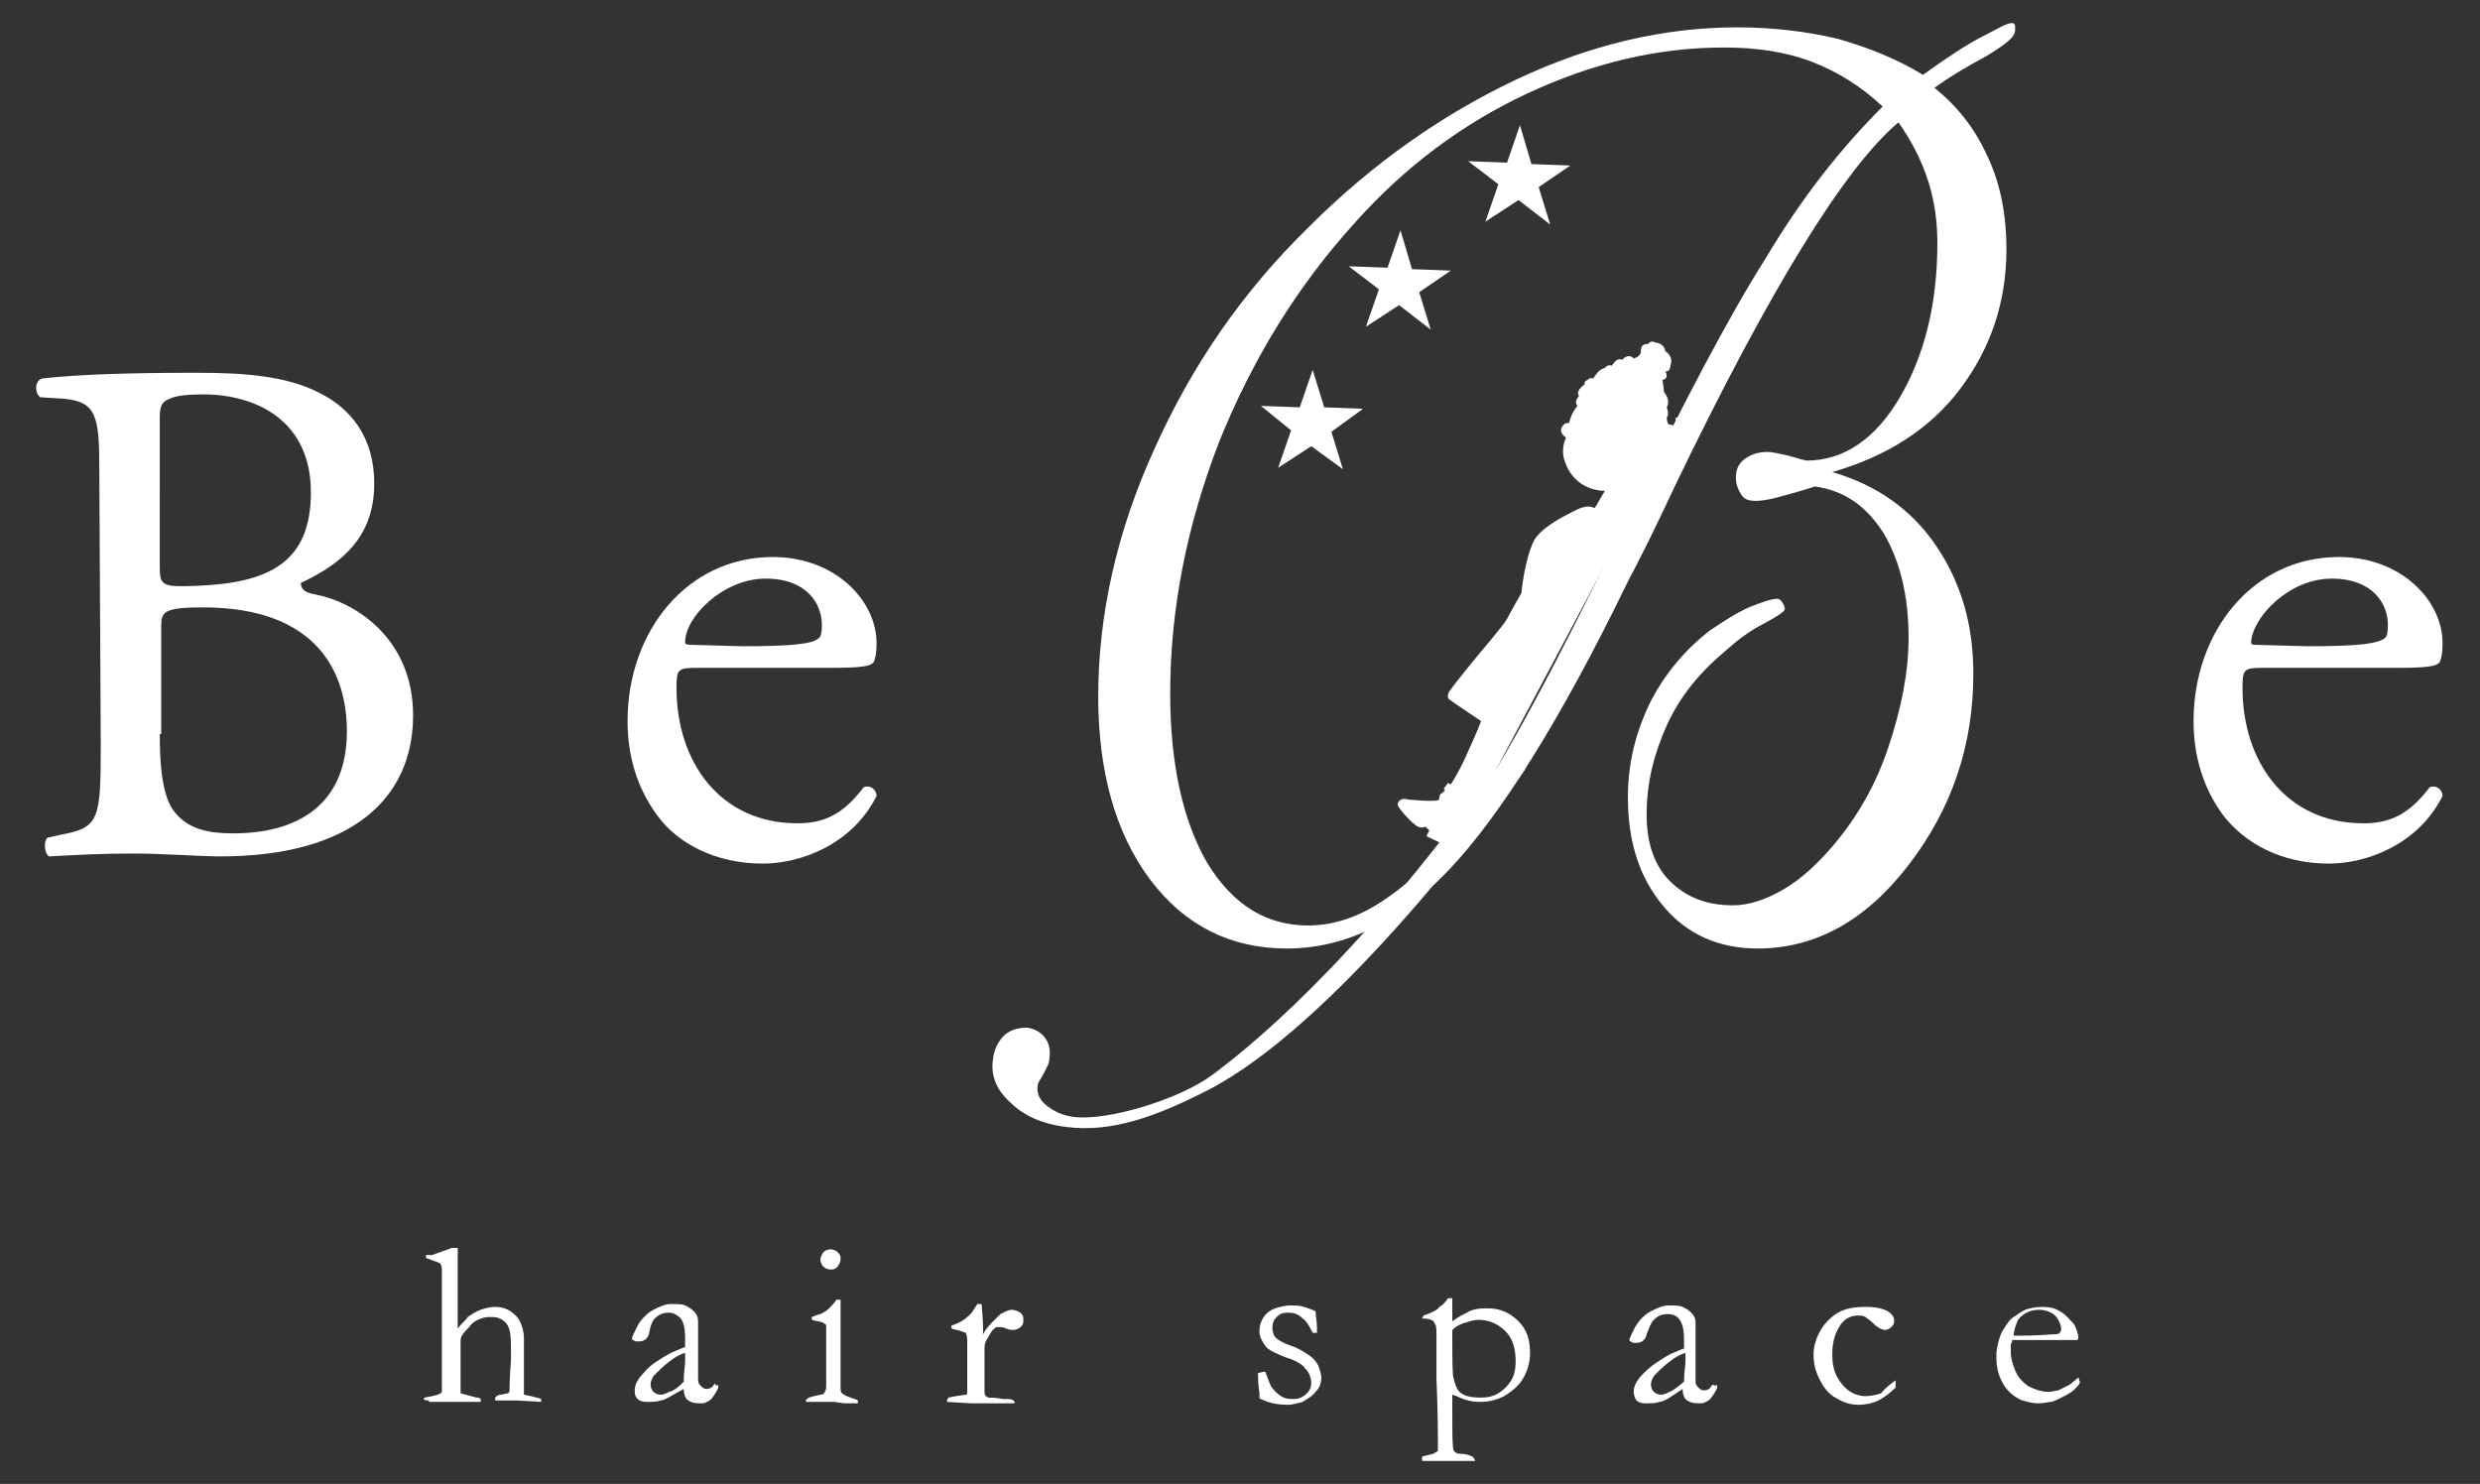 <?xml version="1.0" encoding="utf-8"?>
<!-- Generator: Adobe Illustrator 21.0.0, SVG Export Plug-In . SVG Version: 6.00 Build 0)  -->
<svg version="1.1" id="レイヤー_1" xmlns="http://www.w3.org/2000/svg" xmlns:xlink="http://www.w3.org/1999/xlink" x="0px"
	 y="0px" viewBox="0 0 172.3 103.1" style="enable-background:new 0 0 172.3 103.1;" xml:space="preserve">
<rect x="0" y="0" width="172.3" height="103.1" fill="#333333" stroke="none"/>
<style type="text/css">
	.st0{display:none;}
	.st1{display:inline;fill:#8F7A62;}
	.st2{display:inline;fill:#957E67;}
	.st3{display:inline;fill:#907A62;}
	.st4{display:inline;fill:#BE955B;}
	.st5{display:inline;fill:#BF965A;}
	.st6{display:inline;fill:#BD9558;}
	.st7{display:inline;fill:#CFB998;}
	.st8{display:inline;fill:#C5B08A;}
	.st9{fill:#FFFFFF;}
</style>
<g id="レイヤー_1_1_" class="st0">
	<path class="st1" d="M1637.6,4.7c-3.9-6-9.6-1.6-14,0.5c-18.8,9.1-36.2,20.6-53,32.9c-6.6,4.8-11.4,5-18.5,0.8
		c-14.4-8.6-29.9-15.2-46-20c-84.5-25.3-168.5-19.2-247.8,15.3c-206.4,89.8-337,243.1-374.7,468.3c-9.4,56.2-6.6,113.3,15.8,167.2
		c23.2,55.7,61.8,92.8,124.9,98.6c23.3,2.1,45.6-3.6,69-9.7c-1.2,2.9-1.5,4.7-2.5,5.9c-36,40.2-74.2,78.2-118.4,109.2
		c-31.7,22.3-68.2,34.2-107.4,34.4c-29.2,0.2-38.3-13.8-27.2-39.7c4.1-9.6,3.1-18.2-3-26.1c-6-7.8-15-8.6-23.7-6.7
		c-10.5,2.3-17.1,9.8-19.1,20.2c-2.6,13.7-0.1,26.4,9.9,37c20.5,21.8,47,26.1,74.8,24.4c28.7-1.8,55-12.5,80.7-24.8
		c58-27.7,103.1-71.6,147.2-117c69.3-71.2,130.6-147.9,176.6-236.9c48.5-94,91.2-191,142.8-283.4c30.8-55.1,61.4-110.2,104.4-157.2
		c13.2-14.4,13.5-14.1,23.6,3.1c24.3,41.5,24.4,86.1,16.5,131.3c-6.8,39.3-20.3,76.1-50,104.6c-19.5,18.8-41.9,28.5-69.4,18.9
		c-8.8-3.1-17.8-4.3-27.2-1c-12.9,4.6-16.2,14-14.3,26.1c1.9,12.5,10.7,15.6,21.8,13.9c9.7-1.5,19.8-2.2,28.8-5.8
		c19.5-7.8,35-0.4,49.6,10.7c17.7,13.4,28.3,32,34.4,53c11.4,39.4,10.1,79-0.3,118.2c-15.5,58.4-42,110.3-93.9,145.2
		c-25.5,17.1-53.1,19.8-80.5,4.9c-26.5-14.4-34.5-39.5-33.6-67.7c1.7-53.4,24.8-96.5,65-131.1c13.2-11.4,28-20.4,43.3-28.7
		c4.2-2.3,7.6-5.9,5.2-11.4s-7.3-5-11.9-4.1c-3.4,0.7-6.6,2.2-9.8,3.4c-65.7,25.9-108.6,89-107.7,159.6
		c0.5,41.4,10.9,79.4,45.2,106.3c39.4,30.9,101.4,28.5,146.9-7.2c70.5-55.4,100.1-129.9,94.4-218.2c-4.2-65.2-35.5-113.7-95.7-141.8
		c-4.4-2-8.8-3.8-16.2-7c68.7-25.1,117.2-66.6,133.8-137c16.3-69.2,2-130.7-51.4-180.5c17.5-15.5,39.8-22.4,57.4-36.5
		C1636.9,15.7,1641.6,10.8,1637.6,4.7z M1521.2,79.1c-65.1,67.9-112.1,148.2-155,231c-3.6,6.9-7.5,13.6-11.2,20.4
		c-2.1-14.8-10.8-28-1.5-42.2c5.1-7.7-2-14.5-8.2-18.6c-5.7-3.8-12.3-3.8-15.9,3.8c-2.5,5.2-7.6,3.9-11.7,5.4
		c-19.8,7.1-38.3,15.7-42.8,39.8c-2.2,11.8-13.3,19.9-11.2,34.7c2.3,15.9,7.5,27.4,22.3,34c3.4,1.5,9,0.9,8.5,6.6
		c-0.4,4.3-3.6,6.6-8.2,7.6c-34.2,7.2-53,27.3-54.8,63.3c-0.7,14.7-10.3,26.8-19.1,38.2c-11.3,14.6-23.1,28.9-34.8,43.3
		c-7.1,8.7-8.4,16.7,3.7,21.9c15.5,6.6,16.3,16.5,8.4,29.8c-4.4,7.4-6.7,16.2-11.6,23.2c-8.6,12.2-16,27.3-35.9,21.5
		c-3.6-1-8.8-0.5-11.1,3.2c-2.7,4.5,2.2,7.1,4.3,10.2c1.3,1.9,2.7,3.8,4.3,5.4c23.6,22.2,24.5,23.1-0.3,45.9
		c-29.3,27-62.3,46.3-104.8,37.8c-29.4-5.8-49-24.5-63.9-49.1c-23.6-38.8-30.7-82.2-31.4-126.4c-2-122.7,32.3-235,100.4-336.8
		c64.5-96.4,149.6-166.4,263.4-197c49-13.2,98.8-18.7,149-6c25,6.3,47.4,18,67.5,34.3C1525.4,69,1527.7,72.2,1521.2,79.1z"/>
	<path class="st2" d="M1260.2,529.5c-11,21.8-21.9,43.7-32.9,65.5c-1.5-0.7-3-1.5-4.4-2.2c9.7-22.5,19-45.2,33.3-65.4
		C1257.5,528.1,1258.9,528.8,1260.2,529.5z"/>
	<path class="st1" d="M312.5,569.8c-0.7-46.3-28.1-79.1-79.1-95c-3.8-1.2-9.2-0.9-10.2-5.3c-1.4-6.3,5.3-6.7,8.9-8.6
		c21.1-11.2,38.3-25.9,46-49.5c17.5-54-13.7-103.7-74.3-113.9c-62.6-10.6-125.7-5.3-188.7-1.9c-1.7,0.1-3.4,0.6-5.1,0.8
		c-4.6,0.6-7.5,2.8-7.5,7.8c0,4.9,2.8,7.4,7.3,8.1c4,0.7,8,1.3,12,1.7c23.1,2.5,30,8.3,30.4,31.3c0.8,46.3,0.2,92.5,0.2,138.8
		c0,52,0.4,104.1-0.2,156.1c-0.3,22.7-6.9,29.1-29,34.3c-6.1,1.4-16-0.9-15.4,9.6c0.7,11.6,10.8,8.6,17.6,8.1
		c36.4-2.8,72.8-1.8,109.2,0c34.2,1.7,68.2-0.8,101-12.2C287.9,661.9,313.4,625.5,312.5,569.8z M117.7,312.8
		c67.1-18.6,123.1,33.4,108.3,101c-6.9,31.8-30.1,48.9-72.1,53.1c-6.3,0.6-12.7,0.6-19,0.9c-30.8,0.6-30.8,0.6-30.8-30.8
		c0-35.2,0.3-70.5-0.1-105.7C103.9,320.9,107.5,315.6,117.7,312.8z M250,627.4c-7.3,16.6-19.5,28.4-36,35.8
		c-10.1,4.6-20.7,7.3-31.7,8.5c-57.4,6.5-77.9-11.7-78.3-69.4c-0.1-14.4,0-28.9,0-43.4c0-18.5,0.3-37-0.1-55.5
		c-0.2-10.3,4.6-15.1,14.2-15.5c23.7-1,47.3-1.5,70.4,5.6C244.9,511,273.7,573.3,250,627.4z"/>
	<path class="st3" d="M695.4,637.7c-8.6-8.6-12.8,3-17.5,7.4c-16.7,15.8-36,21.9-58.8,18.7c-63.9-8.9-86.8-64-87.1-113.8
		c-0.1-10.3,5.9-13.6,15.8-13.4c21.4,0.5,43.2,0.2,64.2,0.2v-0.1c22,0,44-0.5,66,0.2c15.5,0.5,20.9-7,19.8-21.1
		c-1.5-20.6-9.5-38-26-50.9c-27.2-21.2-58-25-90.2-16.1c-71.6,19.6-111.2,107.8-81.9,181.6c16.6,41.8,48.1,64.1,92.2,68.1
		c39.4,3.5,72.9-9.5,97.7-41.3C693.9,651.8,702.3,644.7,695.4,637.7z M542.8,502.9c13.3-29.1,53.5-46.7,83.2-36.1
		c10.9,3.9,19,10.6,22.8,21.8c6,18,0.9,25.9-18.2,27.3c-16.1,1.2-32.2,1.8-48.2,2.7c0-0.2,0-0.5,0-0.7c-9.8,0-19.6-0.3-29.4,0.1
		C541,518.6,537.5,514.5,542.8,502.9z"/>
	<path class="st3" d="M1989.5,636.6c-7.7-5.9-11.2,2.7-15.1,6.8c-17,17.7-37.3,23.5-61.5,20.2c-60.4-8.4-85.6-62.1-85.7-113.3
		c0-10.8,5.5-13.8,15.3-13.7c22,0.3,44,0.1,66,0.1c21.4,0,42.8-0.5,64.2,0.2c16.5,0.6,21.7-7.7,20.3-22.5
		c-2-21.3-11.2-39.1-28.6-51.4c-36.5-25.6-75.3-24.5-113-4.1c-50.8,27.5-75.5,90.5-62.5,153.1c8.9,42.9,41.7,76.8,82.5,84.1
		c46.3,8.4,86-2.7,115.1-41.8C1990.4,649.3,1997.9,643.1,1989.5,636.6z M1836.5,505.8c11.2-29.5,53.6-49.7,83.4-39.3
		c9.7,3.4,17.3,9.1,22,18.2c9.7,18.6,3.7,29.8-17,31.3c-16.1,1.2-32.2,1.9-48.3,2.8c0-0.3,0-0.5,0-0.8c-10.4,0-20.8-0.2-31.1,0.1
		C1836.1,518.3,1832.8,515.5,1836.5,505.8z"/>
	<path class="st4" d="M1189.4,120.1c23.7,5.1,34.3-7.1,40-29.8c4.1,24,14.6,36.7,41.6,30c-22.5,10.5-29.1,24.9-19.6,48.3
		c-17-20-32.3-16.6-47.7,0.4c-3.4-12.5,8.3-21.1,4.2-29.4C1204.1,132,1195.7,126.6,1189.4,120.1z"/>
	<path class="st5" d="M1058.3,291.3c3.7,24.5,15.2,35.4,40.8,30.4c-20,11.3-30.7,24.7-16.8,48.1c-16.3-12.3-31.6-23-50.2-1.1
		c9.7-22,5.4-37.2-16.1-48.5C1042.2,325.7,1053.9,314.5,1058.3,291.3z"/>
	<path class="st6" d="M1104.1,248.4c0-1.2-0.4-2.6,0.2-3.4c10-16.4,3.9-27.2-11.6-35.2c-1.2-0.6-1.8-2.6-4.8-7
		c24.2,5.9,38.7-1.6,42.1-26.9c5.7,20.2,11.9,37.8,38.8,29c-4.3,14.4-28.7,14.1-19.1,33c2.4,10.2,1.5,11.6-6.7,10.2
		c-10.8-12.9-21.6-7.5-32.3,0.1C1108.6,250.3,1106.4,250.5,1104.1,248.4z"/>
	<path class="st7" d="M1143,248.1c7.8,0.2,5.9-5.9,6.7-10.2c4.2,4.9,4.8,10.5,4.2,16.7C1148.4,254.7,1145.2,252.2,1143,248.1z"/>
	<path class="st8" d="M1104.1,248.4c2.2-0.1,4.4-0.1,6.6-0.2c-1.2,4.1-3.6,7.4-8.1,5.3C1100.5,252.5,1102.3,249.8,1104.1,248.4z"/>
</g>
<g id="レイヤー_2">
	<g>
		<g>
			<g>
				<path class="st9" d="M29.5,97.1c0.6-0.1,1-0.2,1.1-0.3c0.1,0,0.1-0.1,0.1-0.3l0-0.5l0-0.9l0-2.4l0-0.9v-0.6l0-0.8
					c0-1.2,0-1.9,0-2.2c0-0.2-0.1-0.4-0.1-0.4c-0.1-0.1-0.5-0.2-1-0.4v0c0,0,0-0.1,0-0.2c0.1,0,0.2,0,0.2,0c0.1,0,0.1,0,0.2,0
					c0.6-0.2,1.1-0.4,1.4-0.5h0.4c0,0.2,0,0.6,0,1.4l0,1l0,1.3l0,1.6c0,0.1,0,0.2,0,0.3c0.3-0.4,0.6-0.6,0.7-0.8
					c0.3-0.2,0.6-0.4,0.9-0.5c0.3-0.1,0.6-0.2,1-0.2c0.7,0,1.2,0.3,1.6,0.8c0.2,0.3,0.4,0.8,0.4,1.4l0,0.8l0,0.5l0,0.8
					c0,0.6,0,1,0,1.2c0,0.1,0,0.3,0,0.6l0.5,0.1c0.3,0.1,0.5,0.1,0.7,0.2l0,0.2l-1.7-0.1c-0.1,0-0.4,0-0.8,0c-0.3,0-0.4,0-0.5,0
					h-0.2c0-0.1,0-0.1,0-0.1v-0.1c0.1-0.1,0.2-0.2,0.4-0.2l0.5-0.1c0.1-0.1,0.1-0.1,0.1-0.2c0-0.1,0-0.8,0.1-2.1l0-0.6
					c0-0.6,0-1.1-0.1-1.5c-0.1-0.3-0.2-0.5-0.5-0.7c-0.3-0.2-0.6-0.2-0.9-0.2c-0.3,0-0.6,0.1-0.8,0.2c-0.2,0.1-0.4,0.2-0.6,0.5
					c-0.2,0.2-0.4,0.4-0.5,0.6c-0.1,0.1-0.1,0.3-0.1,0.5l0,0.6l0,0.6c0,0,0,0.4,0,1l0,0.5l0,0.6c0,0.1,0,0.1,0,0.2l1.1,0.3
					c0.1,0,0.2,0,0.3,0.1l0,0.1c0,0,0,0.1,0,0.1c-0.2,0-0.3,0-0.4,0l-0.6,0l-1.4,0l-1,0c-0.1,0-0.1,0-0.2,0l0-0.1
					C29.4,97.3,29.4,97.2,29.5,97.1z"/>
				<path class="st9" d="M49.9,96.2c0,0.1,0,0.1,0,0.2c0,0.1-0.1,0.2-0.2,0.4c-0.2,0.3-0.3,0.5-0.6,0.6c-0.1,0.1-0.3,0.1-0.5,0.1
					c-0.4,0-0.7-0.1-0.9-0.3c-0.1-0.1-0.2-0.4-0.2-0.7L46.6,97c-0.3,0.2-0.6,0.3-0.7,0.3c-0.3,0.1-0.6,0.1-1,0.1
					c-0.3,0-0.5-0.1-0.6-0.2c-0.2-0.2-0.2-0.4-0.2-0.6c0-0.4,0.2-0.8,0.7-1.3c0.4-0.5,1.1-0.9,1.8-1.3c0.5-0.2,0.9-0.4,1-0.4
					c0-0.2,0-0.4,0-0.6c0-0.7-0.1-1.1-0.3-1.4c-0.2-0.2-0.5-0.4-0.8-0.4c-0.4,0-0.7,0.1-1,0.4c-0.2,0.2-0.3,0.5-0.4,1
					c0,0.1-0.1,0.3-0.2,0.4c-0.2,0.2-0.4,0.2-0.6,0.2c-0.1,0-0.2,0-0.3-0.1c-0.1,0-0.1-0.1-0.1-0.1c0-0.1,0.2-0.5,0.4-0.9
					s0.7-0.9,1.1-1.1c0.4-0.2,0.8-0.4,1.2-0.4c0.5,0,0.8,0,1,0.1c0.2,0.1,0.4,0.2,0.6,0.4c0.2,0.2,0.3,0.4,0.3,0.7
					c0,0.1,0,0.5,0,1.3l0,1.3l0,0.9c0,0.1,0,0.2,0,0.3c0,0.2,0,0.3,0,0.3c0,0.2,0.1,0.3,0.2,0.4c0.1,0.1,0.2,0.2,0.4,0.2
					c0.2,0,0.4-0.1,0.5-0.3l0.1-0.1C49.7,96.3,49.8,96.3,49.9,96.2z M47.5,96c0-0.7,0.1-1.1,0.1-1.4c0-0.1,0-0.3,0-0.6
					c-0.4,0.1-0.7,0.3-1.1,0.6s-0.7,0.6-1,0.9c-0.2,0.2-0.3,0.5-0.3,0.7c0,0.2,0.1,0.4,0.2,0.5c0.1,0.1,0.3,0.2,0.5,0.2
					c0.2,0,0.4-0.1,0.6-0.2C46.9,96.6,47.2,96.3,47.5,96z"/>
				<path class="st9" d="M56.4,91.7l0-0.2c0.3-0.1,0.5-0.2,0.6-0.2c0.2-0.1,0.4-0.2,0.6-0.4c0.2-0.2,0.4-0.4,0.5-0.6
					c0.1,0,0.1,0,0.2,0l0.1,0c0,0.2,0,0.4,0,0.6c0,0,0,0.2,0,0.4v0.4l0,2.3l0,2.4c0,0.2,0,0.3,0.1,0.4c0.1,0.1,0.3,0.2,0.6,0.3
					c0.2,0.1,0.4,0.1,0.5,0.2c0,0,0,0.1,0,0.1s0,0.1,0,0.1c-0.2,0-0.5,0-0.8,0c-0.4,0-0.7-0.1-0.9-0.1c-0.1,0-0.5,0-1.3,0
					c-0.2,0-0.3,0-0.5,0c0,0-0.1,0-0.1,0c0,0,0-0.1,0-0.1c0-0.1,0.1-0.1,0.2-0.2c0,0,0.3-0.1,0.8-0.2c0.2,0,0.3-0.1,0.3-0.2
					c0.1-0.1,0.1-0.3,0.1-0.5c0-0.4,0-1.5,0-3.4c0-0.4,0-0.6,0-0.7c0-0.1-0.1-0.1-0.2-0.2C57,91.8,56.7,91.8,56.4,91.7z M57,87.5
					c0-0.2,0.1-0.3,0.2-0.5c0.1-0.1,0.3-0.2,0.5-0.2c0.2,0,0.4,0.1,0.5,0.2c0.2,0.2,0.2,0.3,0.2,0.5s-0.1,0.3-0.2,0.5
					c-0.2,0.2-0.3,0.2-0.5,0.2s-0.4-0.1-0.5-0.2C57.1,87.9,57,87.7,57,87.5z"/>
				<path class="st9" d="M65.8,97.4l0-0.1c0,0,0-0.1,0.1-0.2l0.5-0.1l0.7-0.1c0.1,0,0.1-0.1,0.1-0.1c0-0.1,0-0.3,0-0.6
					c0-1.8,0-2.8,0-3.1c0-0.3-0.1-0.5-0.1-0.5s-0.3-0.1-0.6-0.2c-0.2,0-0.3-0.1-0.4-0.1l0-0.2c0.6-0.2,0.9-0.4,1.1-0.6
					c0.3-0.2,0.5-0.6,0.7-0.9l0.3,0c0,0.3,0.1,0.9,0.1,1.8l0,0.1c0,0,0,0.1,0,0.2c0.2-0.4,0.5-0.7,0.8-1l0.2-0.2
					c0.1-0.1,0.2-0.2,0.2-0.2c0.4-0.2,0.6-0.3,0.8-0.3c0.2,0,0.4,0.1,0.6,0.2c0.2,0.2,0.2,0.3,0.2,0.6c0,0.2-0.1,0.3-0.2,0.4
					c-0.1,0.1-0.3,0.2-0.5,0.2c-0.1,0-0.3,0-0.5-0.1c-0.2-0.1-0.4-0.1-0.5-0.1c-0.2,0-0.2,0-0.3,0.1c-0.2,0.1-0.3,0.4-0.5,0.7
					c-0.2,0.3-0.2,0.5-0.2,0.7l0,1.3l0,1.6c0,0.2,0,0.3,0.1,0.4c0,0,0.1,0.1,0.2,0.1c0.6,0,0.9,0.1,1,0.1c0.1,0,0.1,0,0.2,0
					c0.2,0,0.4,0,0.5,0.1c0,0,0.1,0.1,0.1,0.1c0,0,0,0.1-0.1,0.1l-0.9,0l-0.3,0l-0.5,0h-0.8l-0.4,0L65.8,97.4z"/>
				<path class="st9" d="M87.9,95.3c0.2,0.5,0.3,0.8,0.4,1c0.2,0.3,0.4,0.5,0.7,0.7c0.3,0.2,0.6,0.2,0.9,0.2c0.3,0,0.6-0.1,0.9-0.4
					c0.2-0.2,0.3-0.4,0.3-0.7c0-0.3-0.1-0.7-0.4-1c-0.2-0.3-0.7-0.6-1.4-0.8c-0.7-0.3-1.2-0.5-1.4-0.8c-0.2-0.3-0.4-0.6-0.4-1
					c0-0.4,0.1-0.7,0.3-1c0.2-0.3,0.5-0.5,0.8-0.6c0.3-0.1,0.7-0.2,1-0.2c0.4,0,0.7,0,1,0.1s0.6,0.2,0.8,0.3c0,0.3,0.1,0.7,0.1,1.2
					l0,0.3c-0.1,0-0.1,0-0.2,0h-0.1c-0.2-0.4-0.4-0.8-0.7-1c-0.3-0.3-0.6-0.4-1-0.4s-0.6,0.1-0.8,0.3c-0.2,0.2-0.3,0.4-0.3,0.8
					c0,0.2,0.1,0.5,0.2,0.6c0.2,0.2,0.5,0.4,1.1,0.6c0.6,0.2,1,0.5,1.3,0.7c0.3,0.2,0.5,0.5,0.6,0.7c0.1,0.3,0.2,0.6,0.2,0.8
					c0,0.4-0.1,0.7-0.4,1c-0.2,0.3-0.6,0.5-0.9,0.7c-0.4,0.1-0.7,0.2-1,0.2c-0.7,0-1.3-0.1-1.9-0.4c-0.1,0-0.1-0.1-0.1-0.2
					c0,0,0-0.1,0-0.2c-0.1-0.7-0.1-1.1-0.1-1.3c0-0.1,0-0.1,0-0.1C87.8,95.3,87.8,95.3,87.9,95.3z"/>
				<path class="st9" d="M98.8,101.5c0-0.1,0-0.1,0-0.2c0,0,0-0.1,0-0.1l0.8-0.2c0.1-0.1,0.2-0.1,0.3-0.2c0-0.1,0-0.2,0-0.3
					c0-0.8,0-2.4-0.1-4.7l0-2.9c0-0.5,0-0.8-0.1-0.9c0-0.1-0.1-0.1-0.1-0.2c-0.1-0.1-0.4-0.2-0.8-0.2l0.1-0.2c0.6-0.2,1-0.4,1.1-0.6
					c0.2-0.1,0.4-0.3,0.6-0.6l0.1,0c0,0,0.1,0,0.2,0c0,0.3,0,0.6,0,0.7l0,0.9c0.4-0.3,0.8-0.5,1.2-0.7c0.4-0.2,0.9-0.2,1.3-0.2
					c0.8,0,1.5,0.3,2.1,0.9c0.6,0.6,0.8,1.3,0.8,2.2c0,0.7-0.2,1.3-0.5,1.8c-0.3,0.5-0.8,0.9-1.3,1.2c-0.6,0.3-1.1,0.4-1.7,0.4
					c-0.5,0-1-0.1-1.6-0.4c-0.1,0-0.2-0.1-0.3-0.1c0,0.4,0,0.8,0,1.1c0,1.6,0,2.6,0.1,2.8c0.1,0.1,0.2,0.2,0.4,0.2
					c0.4,0,0.7,0.1,0.9,0.2c0.1,0.1,0.1,0.1,0.2,0.3l-0.8,0l-0.7,0l-1.2,0L98.8,101.5z M100.9,92.4c0,0.1,0,0.1,0,0.2
					c0,1.9,0,3,0.1,3.2c0.1,0.4,0.2,0.7,0.4,0.9c0.3,0.3,0.8,0.4,1.5,0.4c0.7,0,1.2-0.2,1.7-0.7c0.5-0.5,0.7-1,0.7-1.8
					c0-0.9-0.2-1.6-0.7-2.1c-0.5-0.5-1.1-0.8-1.9-0.8c-0.3,0-0.6,0.1-0.9,0.2C101.4,92,101.1,92.2,100.9,92.4z"/>
				<path class="st9" d="M119.3,96.2c0,0.1,0,0.1,0,0.2c0,0.1-0.1,0.2-0.2,0.4c-0.2,0.3-0.3,0.5-0.6,0.6c-0.1,0.1-0.3,0.1-0.5,0.1
					c-0.4,0-0.7-0.1-0.9-0.3c-0.1-0.1-0.2-0.4-0.2-0.7l-0.9,0.6c-0.3,0.2-0.6,0.3-0.7,0.3c-0.3,0.1-0.6,0.1-1,0.1
					c-0.3,0-0.5-0.1-0.6-0.2s-0.2-0.4-0.2-0.6c0-0.4,0.2-0.8,0.7-1.3c0.5-0.5,1.1-0.9,1.8-1.3c0.5-0.2,0.9-0.4,1-0.4
					c0-0.2,0-0.4,0-0.6c0-0.7-0.1-1.1-0.3-1.4s-0.5-0.4-0.8-0.4c-0.4,0-0.7,0.1-1,0.4c-0.2,0.2-0.3,0.5-0.5,1c0,0.1-0.1,0.3-0.2,0.4
					c-0.2,0.2-0.4,0.2-0.6,0.2c-0.1,0-0.2,0-0.3-0.1c-0.1,0-0.1-0.1-0.1-0.1c0-0.1,0.2-0.5,0.4-0.9c0.3-0.5,0.7-0.9,1.1-1.1
					c0.4-0.2,0.8-0.4,1.2-0.4c0.5,0,0.8,0,1,0.1c0.2,0.1,0.4,0.2,0.6,0.4c0.2,0.2,0.3,0.4,0.3,0.7c0,0.1,0,0.5,0,1.3l0,1.3l0,0.9
					c0,0.1,0,0.2,0,0.3c0,0.2,0,0.3,0,0.3c0,0.2,0.1,0.3,0.2,0.4c0.1,0.1,0.2,0.2,0.4,0.2c0.2,0,0.4-0.1,0.5-0.3l0.1-0.1
					C119.2,96.3,119.2,96.3,119.3,96.2z M117,96c0-0.7,0.1-1.1,0.1-1.4c0-0.1,0-0.3,0-0.6c-0.4,0.1-0.7,0.3-1.1,0.6
					c-0.4,0.3-0.7,0.6-1,0.9c-0.2,0.2-0.3,0.5-0.3,0.7c0,0.2,0.1,0.4,0.2,0.5c0.1,0.1,0.3,0.2,0.5,0.2c0.2,0,0.4-0.1,0.6-0.2
					C116.3,96.6,116.6,96.3,117,96z"/>
				<path class="st9" d="M131.7,95.9v0.5c-0.4,0.4-0.8,0.7-1.2,0.9s-0.9,0.3-1.4,0.3c-0.6,0-1.1-0.2-1.6-0.5
					c-0.5-0.3-0.8-0.7-1.1-1.3c-0.3-0.6-0.4-1.1-0.4-1.7c0-0.6,0.2-1.2,0.5-1.7c0.3-0.5,0.7-0.9,1.2-1.2c0.5-0.3,1.2-0.4,1.9-0.4
					c0.7,0,1.3,0.1,1.7,0.4c0.2,0.2,0.3,0.3,0.3,0.6c0,0.2-0.1,0.3-0.2,0.4c-0.1,0.1-0.3,0.2-0.4,0.2c-0.3,0-0.6-0.2-0.9-0.5
					c-0.2-0.2-0.4-0.3-0.5-0.4c-0.2-0.1-0.3-0.1-0.5-0.1c-0.5,0-0.9,0.2-1.2,0.6c-0.4,0.6-0.6,1.2-0.6,2.1c0,0.9,0.2,1.5,0.7,2.1
					c0.4,0.5,1,0.8,1.6,0.8c0.4,0,0.8-0.1,1.1-0.2C130.9,96.5,131.3,96.2,131.7,95.9z"/>
				<path class="st9" d="M144.3,93.1l-3.2,0h-0.6c-0.2,0-0.5,0-0.7,0c0,0.2-0.1,0.3-0.1,0.3l0,0.1v0.1l0,0.4c0,0.3,0.1,0.7,0.3,1.2
					s0.5,0.8,0.9,1.1c0.4,0.2,0.9,0.4,1.4,0.4c0.3,0,0.6-0.1,0.7-0.1c0.2-0.1,0.4-0.2,0.8-0.4l0.6-0.5l0.1,0.3c0,0,0,0.1,0,0.1
					c-0.2,0.3-0.5,0.6-0.9,0.8c-0.4,0.2-0.7,0.4-1.1,0.5c-0.2,0-0.5,0.1-0.9,0.1c-0.4,0-0.7-0.1-1.1-0.2c-0.5-0.2-1-0.6-1.3-1.1
					s-0.5-1.1-0.5-1.9c0-0.2,0-0.5,0.1-0.9c0.1-0.4,0.2-0.8,0.5-1.2c0.2-0.3,0.3-0.5,0.6-0.7c0.3-0.2,0.6-0.4,0.8-0.5
					c0.3-0.1,0.7-0.2,1.2-0.2c0.5,0,0.9,0.1,1.2,0.3c0.4,0.2,0.7,0.6,1,0.9c0.2,0.4,0.3,0.7,0.3,1L144.3,93.1L144.3,93.1z
					 M139.9,92.8h0.4c0.3,0,1.1,0,2.4-0.1c0.2,0,0.3,0,0.4-0.1c0.1-0.1,0.1-0.2,0.1-0.3c0-0.2-0.1-0.4-0.2-0.6
					c-0.1-0.2-0.3-0.4-0.5-0.5c-0.2-0.1-0.5-0.2-0.8-0.2c-0.6,0-1.1,0.2-1.5,0.7C140,92.2,139.9,92.5,139.9,92.8z"/>
			</g>
			<g>
				<g>
					<path class="st9" d="M6.9,32.6c0-3.7-0.2-4.7-2.5-4.9l-1.6-0.1c-0.4-0.3-0.4-1.1,0.1-1.3C5.6,26,9,25.9,13.7,25.9
						c3.2,0,6.2,0.2,8.5,1.4c2.2,1.1,3.8,3.1,3.8,6.3c0,3.6-2.1,5.5-5.1,6.9c0,0.5,0.4,0.7,1,0.8c2.7,0.5,6.8,3,6.8,8.4
						c0,5.8-4.3,9.8-13.4,9.8c-1.5,0-3.9-0.2-6.1-0.2c-2.2,0-3.9,0.1-5.8,0.2c-0.3-0.2-0.4-1-0.1-1.3l0.9-0.2c2.7-0.5,2.8-1,2.8-6.3
						L6.9,32.6L6.9,32.6z M11.1,39.3c0,1.4,0.1,1.5,2.6,1.4c5.1-0.2,7.9-1.7,7.9-6.5c0-4.9-3.7-6.8-7.5-6.8c-1.1,0-1.9,0.1-2.3,0.3
						c-0.5,0.2-0.7,0.4-0.7,1.3L11.1,39.3L11.1,39.3z M11.1,51c0,1.8,0.1,4.4,1.1,5.5c1,1.2,2.5,1.4,4,1.4c4.5,0,7.9-2,7.9-7.1
						c0-4-2-8.6-10-8.6c-2.7,0-2.9,0.3-2.9,1.3V51z"/>
					<path class="st9" d="M48.4,46.4c-1.3,0-1.4,0.1-1.4,1.4c0,5.1,3,9.4,8.4,9.4c1.7,0,3.1-0.5,4.6-2.5c0.5-0.2,0.9,0.2,0.9,0.6
						c-1.7,3.4-5.3,4.7-7.9,4.7c-3.3,0-5.9-1.4-7.3-3.3c-1.5-2-2.1-4.3-2.1-6.6c0-6.2,4.1-11.4,10.1-11.4c4.3,0,7.2,3,7.2,6
						c0,0.7-0.1,1.1-0.2,1.3c-0.2,0.3-0.9,0.4-3,0.4L48.4,46.4L48.4,46.4z M51.6,44.9c3.7,0,4.8-0.2,5.2-0.5c0.2-0.1,0.3-0.3,0.3-1
						c0-1.4-1-3.2-3.9-3.2c-3,0-5.6,2.7-5.6,4.4c0,0.1,0,0.2,0.4,0.2L51.6,44.9L51.6,44.9z"/>
					<g>
						<path class="st9" d="M157.2,46.4c-1.3,0-1.4,0.1-1.4,1.4c0,5.1,3,9.4,8.4,9.4c1.7,0,3.1-0.5,4.6-2.5c0.5-0.2,0.9,0.2,0.9,0.6
							c-1.7,3.4-5.3,4.7-7.9,4.7c-3.3,0-5.8-1.4-7.3-3.3c-1.5-2-2.1-4.3-2.1-6.6c0-6.2,4.1-11.4,10.1-11.4c4.3,0,7.2,3,7.2,6
							c0,0.7-0.1,1.1-0.2,1.3c-0.2,0.3-0.9,0.4-3,0.4L157.2,46.4L157.2,46.4z M160.3,44.9c3.7,0,4.8-0.2,5.3-0.5
							c0.2-0.1,0.3-0.3,0.3-1c0-1.4-1-3.2-3.9-3.2c-3,0-5.5,2.7-5.6,4.4c0,0.1,0,0.2,0.3,0.2L160.3,44.9L160.3,44.9z"/>
					</g>
				</g>
			</g>
		</g>
		<g>
			<g>
				<path class="st9" d="M106.4,11.4l2.7,0.1v0l-2.2,1.5l0.8,2.6l0,0l-2.2-1.7l-2.3,1.5l0,0l0.9-2.6l-2.1-1.6v0l2.7,0.1l0.9-2.6h0
					L106.4,11.4z"/>
			</g>
			<g>
				<path class="st9" d="M98.1,18.7l2.7,0.1v0l-2.2,1.5l0.8,2.6l0,0l-2.2-1.7l-2.3,1.5l0,0l0.9-2.6l-2.1-1.6v0l2.7,0.1l0.9-2.6h0
					L98.1,18.7z"/>
			</g>
			<g>
				<path class="st9" d="M92,28.3l2.7,0.1v0L92.5,30l0.8,2.6l0,0L91.1,31l-2.3,1.5l0,0l0.9-2.6l-2.1-1.7v0l2.7,0.1l0.9-2.6h0
					L92,28.3z"/>
			</g>
		</g>
		<g>
			<g>
				<path class="st9" d="M131.9,8.5c-3.7,3.1-8.9,11.5-15.5,25.2c-1.4,3-2.5,5.2-3.3,6.7c-4.7,9.7-8.9,16.3-12.4,20
					c-3.5,3.7-7.3,5.5-11.3,5.5c-3.9,0-7.1-1.6-9.5-4.8c-2.4-3.2-3.6-7.5-3.6-12.7c0-5.7,1.3-11.5,3.9-17.2
					c2.6-5.8,6.1-10.9,10.7-15.4c4.5-4.5,9.4-7.9,14.5-10.3c5.1-2.4,10.2-3.6,15.3-3.6c2.5,0,4.9,0.3,7,0.8c2.1,0.6,4.1,1.4,5.9,2.5
					c1.8-1.3,3.2-2.2,4.2-2.7s1.6-0.9,2-0.9c0.1,0,0.2,0.1,0.2,0.2C140,1.8,140,2,140,2.1c0,0.5-0.7,1-2,1.8
					c-1.3,0.7-2.5,1.4-3.6,2.2c1.6,1.3,2.8,2.8,3.7,4.8c0.9,1.9,1.3,4.1,1.3,6.4c0,3.7-1.1,6.9-3.2,9.7c-2.1,2.8-5.1,4.7-8.9,5.8
					c3.1,0.9,5.5,2.6,7.2,5.1s2.6,5.4,2.6,8.9c0,5-1.5,9.4-4.5,13.3c-3,3.9-6.5,5.8-10.5,5.8c-2.7,0-4.9-1-6.5-2.9
					c-1.7-2-2.5-4.5-2.5-7.6c0-2.3,0.5-4.4,1.5-6.5c1-2,2.4-3.7,4.2-5.1c0.9-0.6,1.8-1.2,2.7-1.6c1-0.4,1.6-0.6,2-0.6
					c0.1,0,0.2,0.1,0.3,0.2c0.1,0.2,0.2,0.3,0.2,0.5c0,0.2-0.5,0.5-1.4,1c-1,0.5-1.8,1.1-2.7,1.9c-1.8,1.5-3.2,3.2-4.1,5.2
					c-0.9,2-1.4,4-1.4,6.2c0,1.9,0.5,3.5,1.6,4.6s2.5,1.7,4.4,1.7c1.1,0,2.3-0.4,3.5-1.1c1.2-0.7,2.3-1.7,3.5-3.1
					c1.6-1.9,2.9-4.1,3.8-6.8s1.4-5.2,1.4-7.6c0-2.9-0.6-5.3-1.7-7.2c-1.2-1.9-2.7-3-4.8-3.3c-0.9,0.3-1.7,0.5-2.4,0.7
					c-0.7,0.2-1.3,0.3-1.7,0.3c-0.5,0-0.8-0.1-1-0.4c-0.2-0.3-0.4-0.7-0.4-1.2c0-0.6,0.2-1,0.6-1.3s0.9-0.5,1.6-0.5
					c0.3,0,0.7,0.1,1.2,0.2c0.5,0.1,1,0.3,1.5,0.4c2.6,0,4.8-1.5,6.5-4.4s2.6-6.5,2.6-10.7c0-1.5-0.2-2.9-0.6-4.2
					C133.5,11.1,132.8,9.8,131.9,8.5z M130.8,7.4c-1.5-1.4-3.1-2.4-4.9-3.1s-3.9-1-6.1-1c-4.7,0-9.2,1.1-13.7,3.2
					c-4.5,2.1-8.5,5.1-11.9,8.9c-4.1,4.5-7.2,9.6-9.5,15.3c-2.2,5.7-3.4,11.5-3.4,17.5c0,4.9,0.9,8.9,2.6,11.8
					c1.8,2.9,4.1,4.3,7,4.3c1.6,0,3.3-0.5,5-1.6c1.7-1.1,3.4-2.6,4.9-4.5c2.6-3.4,6-9.5,10.2-18c0.9-1.8,1.5-3.1,2-4.1
					c3.9-8,7.1-14.1,9.7-18.2C125.2,13.7,127.9,10.3,130.8,7.4z"/>
			</g>
			<path class="st9" d="M106,53.4c-3.1,4.1-13.4,17.8-22,22.3c-3.7,1.9-6.8,3-9.9,2.6c-1.7-0.2-3-0.8-3.9-1.7
				c-1-0.9-1.4-1.9-1.2-3.1c0.1-0.7,0.4-1.2,0.8-1.6c0.5-0.4,1-0.5,1.6-0.5c0.5,0.1,0.9,0.3,1.2,0.7s0.4,0.9,0.3,1.5
				c0,0.3-0.2,0.6-0.4,1c-0.2,0.4-0.4,0.6-0.4,0.8c-0.1,0.5,0.1,1,0.6,1.4c0.5,0.4,1.1,0.7,1.9,0.8c2.3,0.3,7.3-1.2,9.6-2.9
				c2.3-1.7,9.8-7.6,19.5-21.1"/>
		</g>
		<path class="st9" d="M116.8,29.3c-0.1-0.3-0.4-0.3-0.4-0.3c0.1,0.2-0.1,0.6-0.1,0.6s-0.1-0.1-0.3-0.1c-0.2,0-0.2-0.5-0.2-0.5
			c0.2-0.2,0-0.7,0-0.7c0.3-0.6-0.2-1-0.2-1.1c0-0.2-0.1-0.8-0.1-0.8c0.5-0.1,0.2-0.6,0.2-0.6c0.3,0,0.3-0.1,0.4-0.6
			c0.1-0.5-0.4-0.8-0.4-0.8c-0.1-0.6-0.7-0.6-0.7-0.6c-0.3-0.2-0.5,0.1-0.5,0.1c-0.2,0-0.5,0-0.5,0.5c0,0.4-0.5,0.5-0.5,0.5
			c-0.4-0.4-0.8,0.1-0.8,0.1c-0.4-0.2-0.7,0.4-0.7,0.4c-0.4-0.1-0.5,0.2-0.5,0.2s0-0.1-0.3,0.1c-0.3,0.2-0.5,0.6-0.5,0.6
			c-0.3-0.1-0.4,0.1-0.4,0.1c-0.3,0.1-0.2,0.3-0.2,0.3c-0.7,0.5-0.4,0.8-0.4,0.8c-0.4,0.5-0.1,0.7-0.1,0.7c-0.4,0.4-0.6,1.2-0.6,1.2
			s-0.3-0.1-0.5,0.3c-0.2,0.4,0.3,0.7,0.3,0.7c-0.4,0.9-0.1,1.6-0.1,1.6c0.7,2.2,2.8,2.1,2.8,2.1l-0.7,1.2c-0.7-0.3-1.2,0.1-2.2,0.6
			c-0.9,0.5-1.6,1-2,1.6c-0.7,1.4-0.9,3.7-0.9,3.7s-0.8,1.4-1,1.8c-0.2,0.4-2,2.5-2,2.5s-1.8,2.2-1.9,2.4c-0.2,0.2-0.3,0.6-0.1,0.7
			c0.1,0.1,2.2,1.5,2.2,1.5s-0.3,0.8-0.9,2.1c-0.5,1.2-1.2,2.3-1.2,2.3l-0.2-0.1l-0.3,0.4l0.1,0.1l-0.2,0.2
			c-0.3,0.1-0.1,0.4-0.3,0.5c-0.2,0.1-2,0-2.3-0.1c-0.3,0-0.5,0.2-0.5,0.4c0,0.2,0.9,1.2,1.1,1.3c0.1,0.1,0.3,0.3,0.6,0.3
			c0.3-0.1,0.3,0,0.3,0l0.2,0.2l-0.2,0.4L101,59"/>
	</g>
</g>
</svg>

